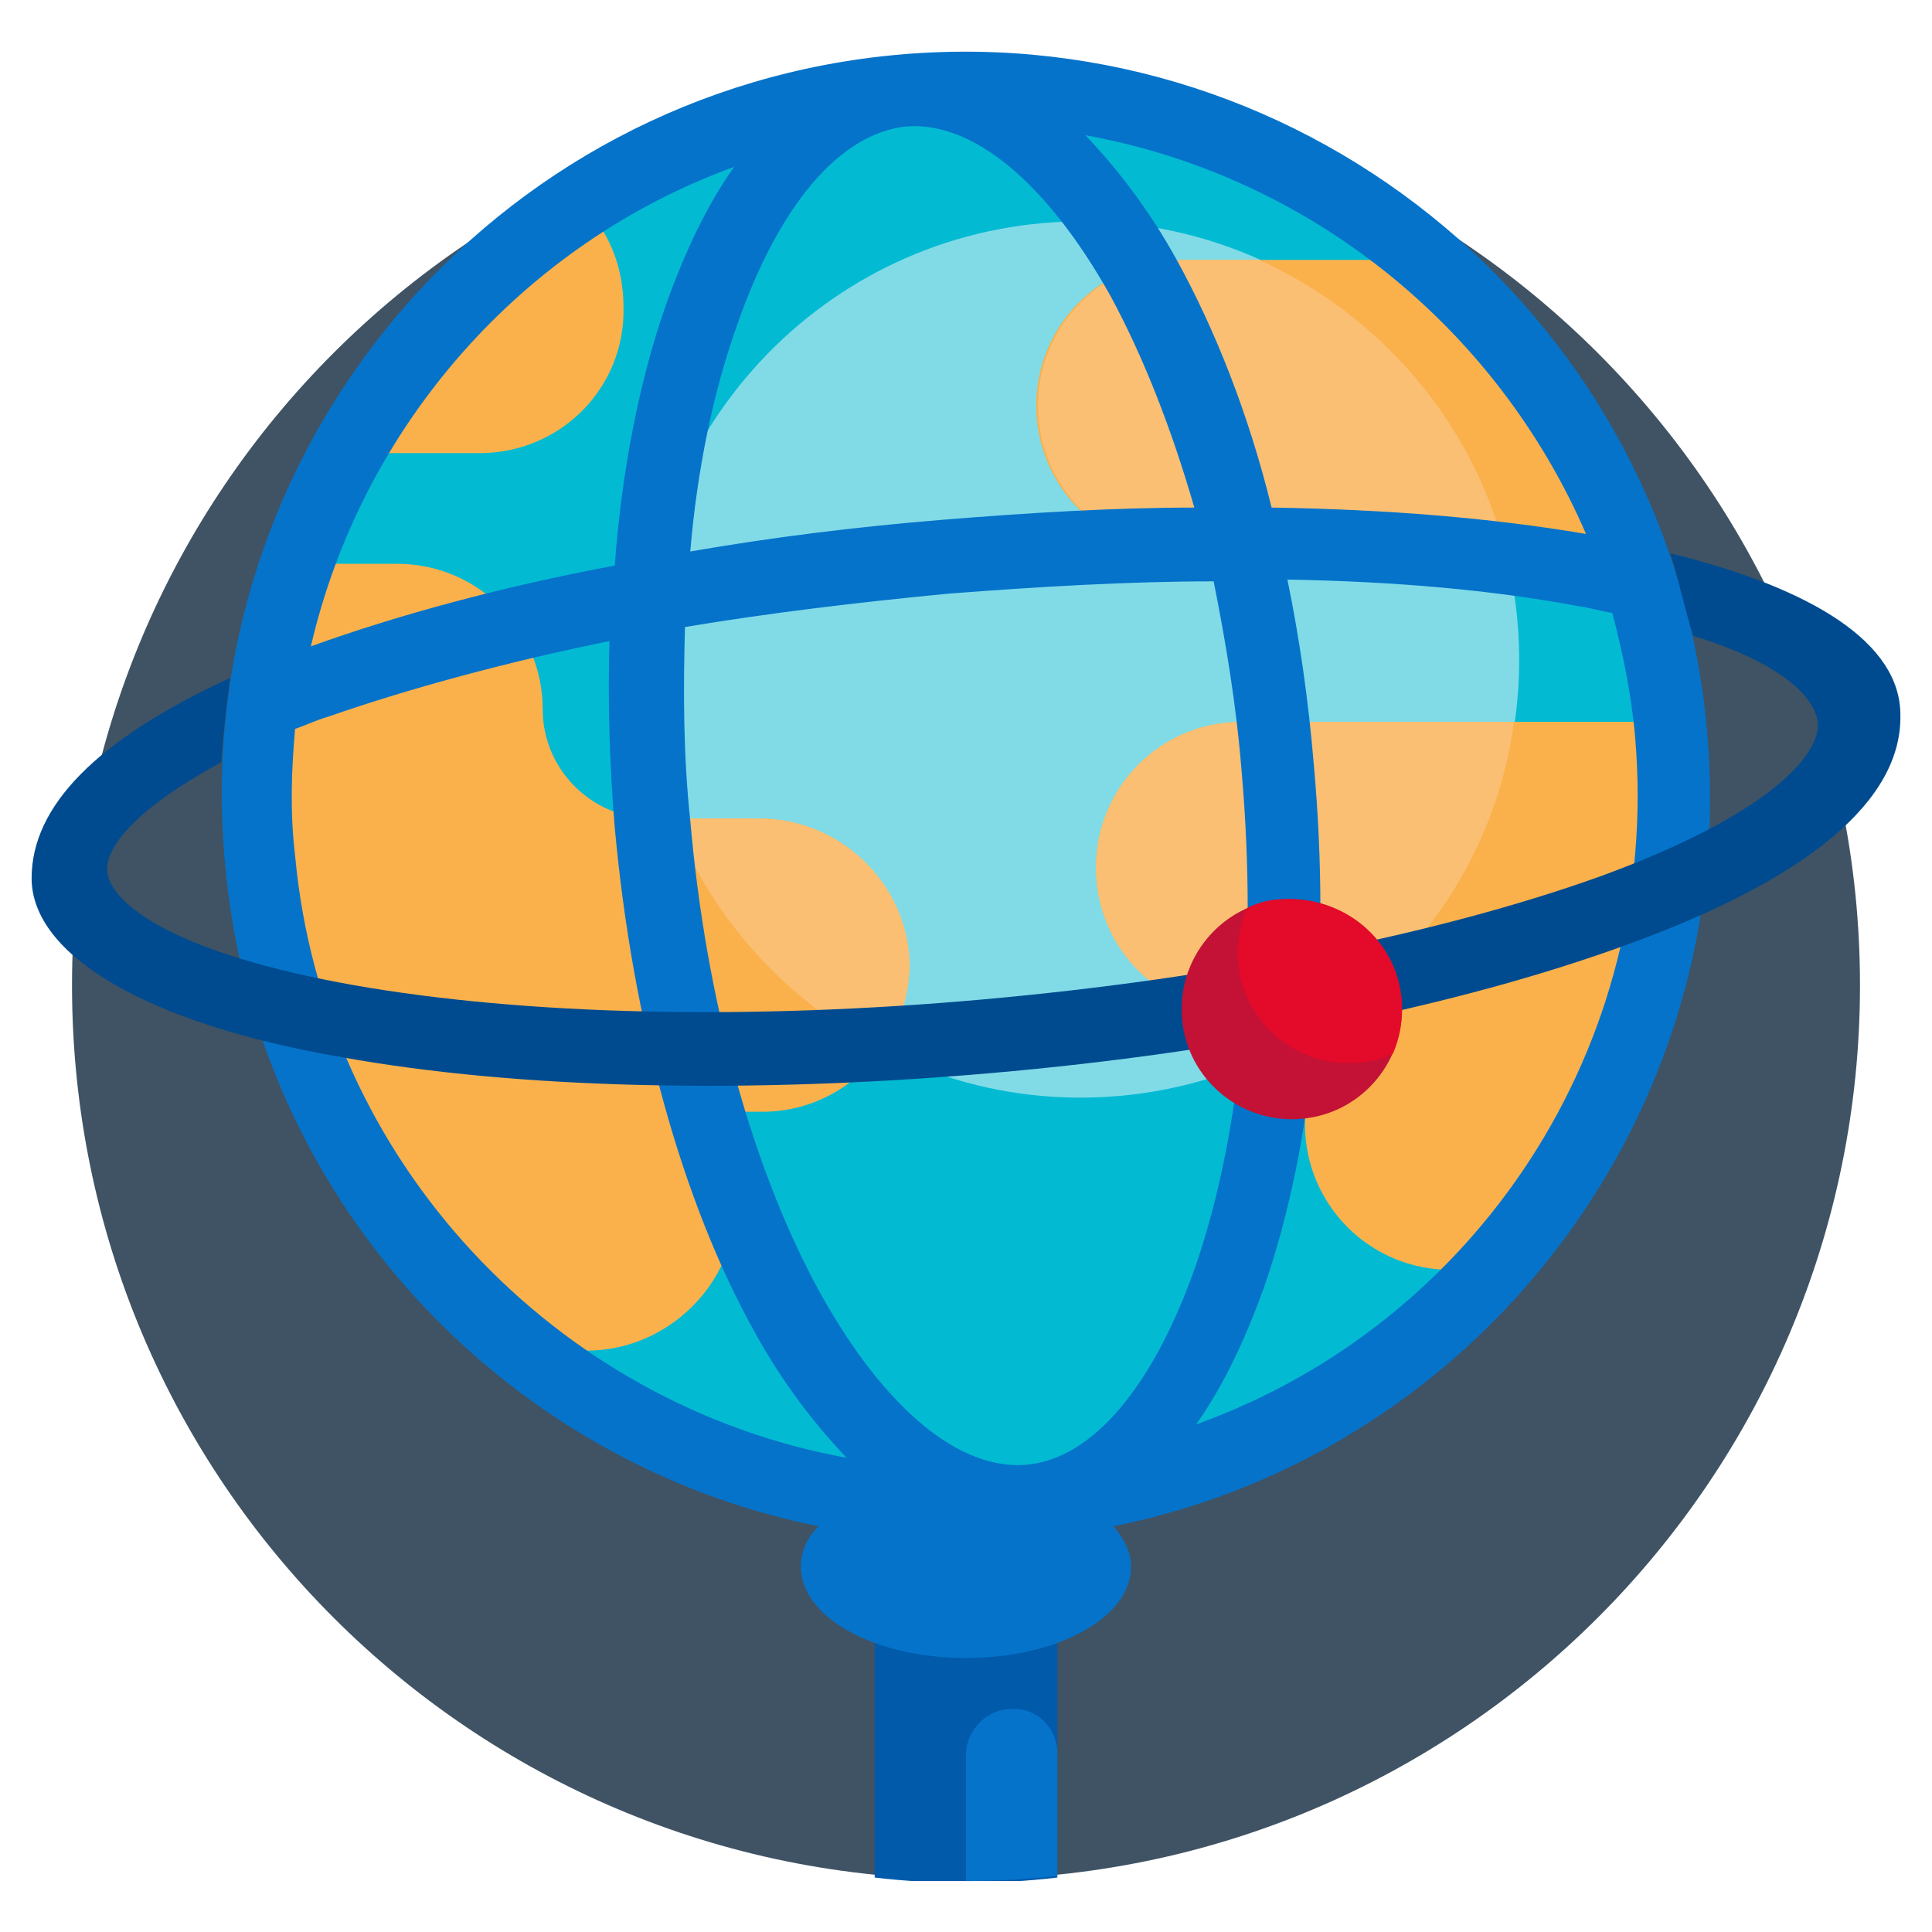 <svg xmlns="http://www.w3.org/2000/svg" xmlns:xlink="http://www.w3.org/1999/xlink" id="Layer_1" x="0px" y="0px" viewBox="0 0 110 110" style="enable-background:new 0 0 110 110;" xml:space="preserve">
<style type="text/css">
	.st0{clip-path:url(#SVGID_2_);fill:#3F5364;}
	.st1{fill:#03BAD3;}
	.st2{fill:#81DBE7;}
	.st3{fill:#FAB14C;}
	.st4{clip-path:url(#SVGID_4_);fill:#FABF73;}
	.st5{clip-path:url(#SVGID_4_);fill:#015AAA;}
	.st6{clip-path:url(#SVGID_4_);fill:#0573CA;}
	.st7{clip-path:url(#SVGID_4_);fill:#004B8F;}
	.st8{fill:#C31235;}
	.st9{fill:#E40A2A;}
</style>
<g>
	<g>
		<defs>
			<rect id="SVGID_1_" x="1.8" y="2.9" width="106.4" height="104.2"></rect>
		</defs>
		<clipPath id="SVGID_2_">
			<use xlink:href="#SVGID_1_" style="overflow:visible;"></use>
		</clipPath>
		<path class="st0" d="M105.9,56.1c0,28.1-22.8,50.9-50.9,50.9S4.1,84.3,4.1,56.1S26.9,5.2,55,5.2S105.9,28,105.9,56.1L105.9,56.1z     M105.9,56.1"></path>
	</g>
	<path class="st1" d="M58.5,85.5C36.3,87.5,16.8,71,14.8,48.9C12.9,26.7,29.3,7.1,51.5,5.2c22.2-1.9,41.8,14.5,43.7,36.7   C97.1,64,80.7,83.6,58.5,85.5L58.5,85.5z M58.5,85.5"></path>
	<path class="st2" d="M63.7,62.4c-13.7,1.2-25.8-9-27-22.7c-1.2-13.7,9-25.8,22.7-27c13.7-1.2,25.8,9,27,22.7   C87.6,49.1,77.4,61.2,63.7,62.4L63.7,62.4z M63.7,62.4"></path>
	<path class="st3" d="M27.3,25.8h-7.6c3.2-5.8,7.8-10.7,13.3-14.3c1.6,1.5,2.5,3.6,2.5,6C35.6,22.1,31.9,25.8,27.3,25.8L27.3,25.8z    M92.3,31.4c0.2,0,0.4,0,0.5,0c-2.4-6.5-6.4-12.2-11.5-16.6h-14c-4.6,0-8.3,3.7-8.3,8.3c0,4.6,3.7,8.3,8.3,8.3H92.3z M95.2,41.8   c0-0.3,0-0.5-0.1-0.7H70.7c-4.6,0-8.3,3.7-8.3,8.3c0,4.6,3.7,8.3,8.3,8.3h3.6V64c0,4.6,3.7,8.3,8.3,8.3h2.3   C92.2,64.3,96.2,53.4,95.2,41.8L95.2,41.8z M43.2,46.6h-6.1c-3.4,0-6.2-2.8-6.2-6.2c0-4.6-3.7-8.3-8.3-8.3h-4.2   c-0.5,0-1,0.1-1.5,0.1c-1.8,5.2-2,10.8-2,16.7c-0.2,14.4,10.4,24.3,15,28h3.5c4.6,0,8.5-3.8,8.5-8.4c0-2-0.7-3.8-1.9-5.2h3.4   c4.5,0,8.2-3.6,8.3-8.2C51.8,50.4,47.9,46.6,43.2,46.6L43.2,46.6z M43.2,46.6"></path>
	<g>
		<defs>
			<rect id="SVGID_3_" x="1.8" y="2.9" width="106.4" height="104.2"></rect>
		</defs>
		<clipPath id="SVGID_4_">
			<use xlink:href="#SVGID_3_" style="overflow:visible;"></use>
		</clipPath>
		<path class="st4" d="M67.4,31.4c-4.6,0-8.3-3.7-8.3-8.3c0-4.6,3.7-8.3,8.3-8.3h4.3c6.8,3.1,12.1,9.1,14,16.6H67.4z M70.7,41.1    c-4.6,0-8.3,3.7-8.3,8.3c0,4.6,3.7,8.3,8.3,8.3h3.6V59c6.4-3.8,10.9-10.4,11.9-17.9H70.7z M43.2,46.6h-4.9    c2.2,5.7,6.5,10.4,11.9,13.2c1-1.3,1.5-2.9,1.6-4.7C51.8,50.4,47.9,46.6,43.2,46.6L43.2,46.6z M43.2,46.6"></path>
		<path class="st5" d="M49.8,88.2h10.4v18.7c-1.7,0.2-3.4,0.3-5.2,0.3c-1.8,0-3.5-0.1-5.2-0.3V88.2z M49.8,88.2"></path>
		<path class="st6" d="M60.2,99.8v7c-1.7,0.2-3.4,0.3-5.2,0.3v-7.2c0-1.4,1.2-2.6,2.6-2.6C59,97.2,60.2,98.4,60.2,99.8L60.2,99.8z     M63.4,86.9c0.6,0.7,1,1.5,1,2.3c0,2.9-4.2,5.2-9.4,5.2c-5.2,0-9.4-2.3-9.4-5.2c0-0.8,0.3-1.6,1-2.3C28.7,83.3,14.4,68.2,12.8,49    C10.7,25.7,28,5.1,51.3,3.1c23.3-2,43.9,15.3,45.9,38.6C99.1,63.3,84.3,82.7,63.4,86.9L63.4,86.9z M61.8,7.7    c1.8,1.9,3.6,4.2,5.2,7.1c2.2,4,4.1,8.8,5.4,14.1c6.6,0.1,12.6,0.6,17.9,1.5C85.2,18.6,74.5,10,61.8,7.7L61.8,7.7z M41.9,18.7    c-1.3,3.7-2.2,8-2.6,12.7c4.6-0.8,9.4-1.4,14.3-1.8c4.9-0.4,9.8-0.7,14.4-0.7c-1.3-4.5-2.9-8.6-4.8-12.1    c-3.6-6.4-7.8-9.9-11.6-9.6C47.8,7.6,44.3,11.7,41.9,18.7L41.9,18.7z M17.7,36.8c5-1.8,10.9-3.4,17.3-4.6    c0.4-5.4,1.4-10.5,2.9-14.8c1.1-3.1,2.4-5.8,3.9-7.9C29.7,13.9,20.6,24.3,17.7,36.8L17.7,36.8z M48.2,83c-1.8-1.9-3.6-4.2-5.2-7.1    c-4.2-7.5-7-17.8-8-28.8c-0.3-3.6-0.4-7.2-0.3-10.6c-5.9,1.2-11.4,2.7-16,4.3c-0.7,0.2-1.3,0.5-1.9,0.7c-0.2,2.3-0.3,4.7,0,7.2    C18.4,66.2,31.7,80,48.2,83L48.2,83z M68.1,72c2.6-7.6,3.5-17.6,2.6-28c-0.3-3.8-0.9-7.4-1.6-10.9c-4.8,0-9.9,0.3-15.1,0.7    c-5.2,0.5-10.2,1.1-15,1.9c-0.1,3.6-0.1,7.3,0.3,11c0.9,10.4,3.6,20.1,7.5,27.1c3.6,6.4,7.8,9.9,11.6,9.6    C62.2,83.1,65.7,78.9,68.1,72L68.1,72z M93.1,42c-0.2-2.4-0.7-4.8-1.3-7.1c-0.6-0.1-1.3-0.3-2-0.4c-4.8-0.9-10.4-1.4-16.5-1.5    c0.7,3.4,1.2,6.9,1.5,10.5c1,11,0,21.6-2.8,29.7c-1.1,3.1-2.4,5.8-3.9,7.9C84,75.4,94.6,59.6,93.1,42L93.1,42z M93.1,42"></path>
		<path class="st7" d="M108.2,40.7c0.1,4.8-5.1,9.3-15.6,13.1c-9.6,3.5-22.4,6.1-36.2,7.3c-13.8,1.2-26.9,0.9-36.9-0.9    C8.4,58.3,1.8,54.4,1.8,50c0-4.1,3.7-7.9,11.3-11.4c-0.2,1.6-0.4,3.2-0.5,4.8C7.8,46,6,48.2,6.1,49.6c0.2,1.9,3.9,4.7,14.1,6.5    c9.7,1.7,22.4,2,35.8,0.8c13.4-1.2,25.9-3.7,35.1-7c9.6-3.5,12.5-6.9,12.4-8.7c-0.1-1.4-1.9-3.4-7.1-5c-0.5-1.6-0.8-3.1-1.3-4.7    C103.2,33.5,108.2,36.6,108.2,40.7L108.2,40.7z M108.2,40.7"></path>
	</g>
	<path class="st8" d="M79.8,56.9c0.3,3.4-2.2,6.5-5.7,6.8c-3.4,0.3-6.5-2.2-6.8-5.7c-0.3-3.4,2.2-6.5,5.7-6.8   C76.5,51,79.5,53.5,79.8,56.9L79.8,56.9z M79.8,56.9"></path>
	<path class="st9" d="M79.8,56.9c0.1,1.1-0.1,2.2-0.5,3.1c-0.6,0.3-1.3,0.5-2,0.5c-3.4,0.3-6.5-2.2-6.8-5.7   c-0.1-1.1,0.1-2.1,0.5-3.1c0.6-0.3,1.3-0.5,2-0.5C76.5,51,79.5,53.5,79.8,56.9L79.8,56.9z M79.8,56.9"></path>
</g>
</svg>